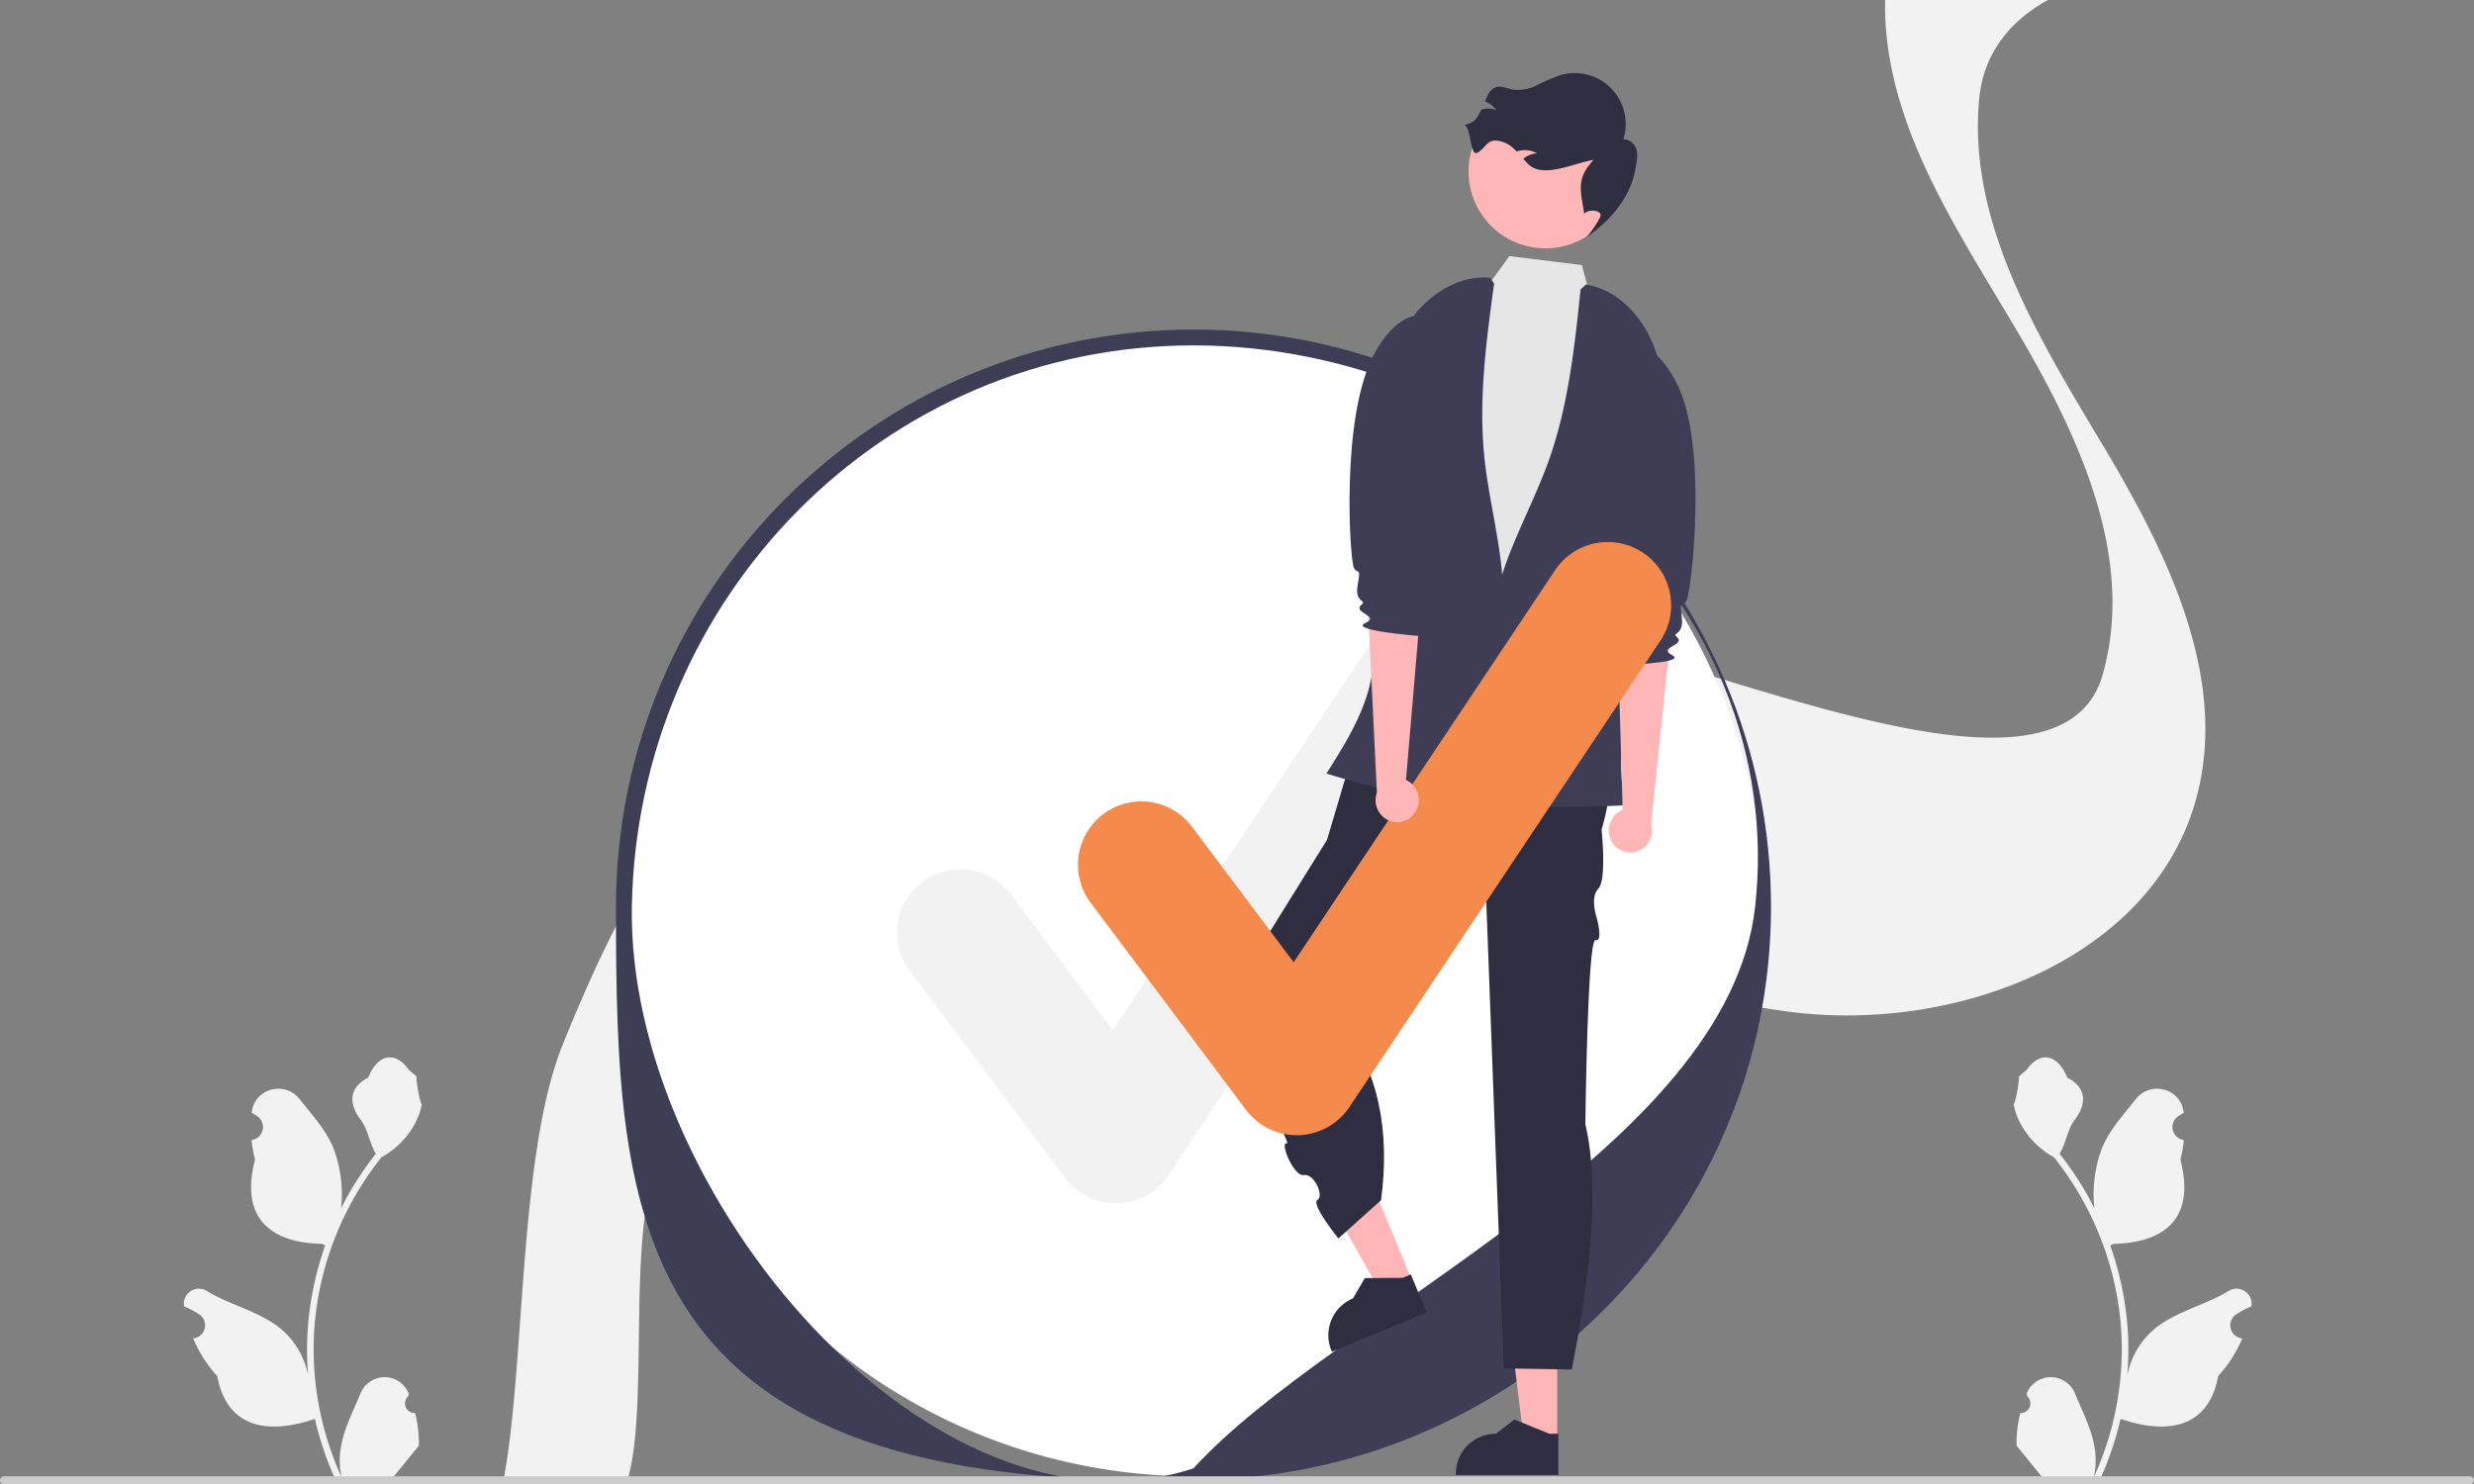 <svg xmlns="http://www.w3.org/2000/svg" data-name="Layer 1" width="717.67" height="430.743"><rect width="100%" height="100%" fill="#808080" stroke="none"/><path d="M120.43 410.02a2.807 2.807 0 0 1-2.035-4.866l.192-.765-.076-.184a7.54 7.54 0 0 0-13.907.052c-2.275 5.478-5.17 10.966-5.883 16.758a22.303 22.303 0 0 0 .391 7.67 89.42 89.42 0 0 1-8.134-37.138 86.307 86.307 0 0 1 .535-9.629q.444-3.93 1.23-7.806a90.456 90.456 0 0 1 17.939-38.337 24.073 24.073 0 0 0 10.012-10.388 18.363 18.363 0 0 0 1.67-5.018c-.488.064-1.838-7.359-1.47-7.814-.68-1.03-1.895-1.543-2.637-2.55-3.69-5.001-8.773-4.128-11.426 2.67-5.669 2.86-5.724 7.605-2.246 12.169 2.213 2.903 2.517 6.832 4.46 9.94-.2.255-.408.503-.608.759a91.04 91.04 0 0 0-9.502 15.054 37.846 37.846 0 0 0-2.26-17.58c-2.163-5.216-6.216-9.61-9.786-14.12-4.288-5.418-13.08-3.054-13.836 3.814l-.021.2q.795.448 1.557.952a3.808 3.808 0 0 1-1.535 6.93l-.078.012a37.89 37.89 0 0 0 .999 5.665c-4.58 17.71 5.307 24.16 19.424 24.45.312.16.615.32.927.471a92.924 92.924 0 0 0-5.002 23.54 88.135 88.135 0 0 0 .064 14.23l-.024-.167a23.29 23.29 0 0 0-7.95-13.448c-6.119-5.026-14.762-6.877-21.363-10.917a4.37 4.37 0 0 0-6.694 4.252l.027.177a25.579 25.579 0 0 1 2.868 1.382q.796.449 1.557.953a3.808 3.808 0 0 1-1.535 6.93l-.078.012-.16.024a37.923 37.923 0 0 0 6.976 10.922c2.864 15.46 15.162 16.927 28.318 12.425h.008a92.898 92.898 0 0 0 6.24 18.218h22.293c.08-.248.152-.504.224-.751a25.33 25.33 0 0 1-6.169-.368c1.654-2.03 3.308-4.075 4.962-6.104a1.386 1.386 0 0 0 .104-.12c.839-1.039 1.686-2.07 2.525-3.108v-.002a37.101 37.101 0 0 0-1.087-9.45ZM586.052 410.02a2.807 2.807 0 0 0 2.034-4.866l-.192-.765.076-.184a7.54 7.54 0 0 1 13.907.052c2.275 5.478 5.17 10.966 5.883 16.758a22.303 22.303 0 0 1-.391 7.67 89.42 89.42 0 0 0 8.134-37.138 86.307 86.307 0 0 0-.535-9.629q-.444-3.93-1.23-7.806a90.456 90.456 0 0 0-17.939-38.337 24.073 24.073 0 0 1-10.012-10.388 18.363 18.363 0 0 1-1.67-5.018c.488.064 1.838-7.359 1.47-7.814.68-1.03 1.895-1.543 2.637-2.55 3.69-5.001 8.773-4.128 11.426 2.67 5.669 2.86 5.724 7.605 2.246 12.169-2.213 2.903-2.517 6.832-4.459 9.94.2.255.408.503.607.759a91.04 91.04 0 0 1 9.503 15.054 37.846 37.846 0 0 1 2.259-17.58c2.163-5.216 6.216-9.61 9.786-14.12 4.288-5.418 13.08-3.054 13.836 3.814l.021.2q-.795.448-1.557.952a3.808 3.808 0 0 0 1.535 6.93l.078.012a37.89 37.89 0 0 1-.999 5.665c4.58 17.71-5.307 24.16-19.424 24.45-.312.16-.615.32-.927.471a92.926 92.926 0 0 1 5.002 23.54 88.137 88.137 0 0 1-.064 14.23l.024-.167a23.29 23.29 0 0 1 7.95-13.448c6.119-5.026 14.763-6.877 21.363-10.917a4.37 4.37 0 0 1 6.694 4.252l-.027.177a25.578 25.578 0 0 0-2.868 1.382q-.796.449-1.557.953a3.808 3.808 0 0 0 1.535 6.93l.078.012.16.024a37.923 37.923 0 0 1-6.976 10.922c-2.863 15.46-15.162 16.927-28.318 12.425h-.008a92.897 92.897 0 0 1-6.24 18.218H586.61c-.08-.248-.152-.504-.224-.751a25.33 25.33 0 0 0 6.169-.368c-1.654-2.03-3.308-4.075-4.962-6.104a1.386 1.386 0 0 1-.104-.12c-.839-1.039-1.686-2.07-2.525-3.108v-.002a37.101 37.101 0 0 1 1.087-9.45ZM146.07 429.424h35.974c6.152-20.716.033-69.675 8.142-89.686 15.559-38.369 35.436-78.853 72.535-97.587 15.84-8 33.11-11.124 50.749-10.954 24.366.23 49.416 6.771 72.35 15.44 9.383 3.538 18.679 7.428 27.938 11.403 34.885 14.99 69.39 31.318 106.906 35.73 47.471 5.581 103.285-15.658 116.25-61.406 9.896-35.025-7.926-71.388-26.616-102.67-18.69-31.28-39.582-64.75-36.17-100.966.013-.122.025-.256.05-.377 1.284-13.009 9.051-22.357 19.9-28.351H546.84c-.624 33.785 18.922 63.607 36.511 93.052 18.69 31.27 36.512 67.644 26.617 102.67-12.966 45.736-120.328-7.877-167.8-13.469-13.405-1.568 7.89 4.012-4.892 0-20.048-6.285-22.27 51.363-41.78 42.902-12.146-5.277-24.304-10.517-36.622-15.173a305.143 305.143 0 0 0-15.583-5.422c-.012 0-.012 0-.024-.012-35.4-11.21-74.113-15.574-106.82.632-.22.11-.453.219-.673.328-37.099 18.723-56.975 59.207-72.534 97.575-12.856 31.72-10.834 92.884-17.17 126.341Z" fill="#f2f2f2"/><circle cx="346.212" cy="263.14" r="165.223" fill="#fff"/><path d="M345.74 429.424C182.27 433.18 178.685 355.516 178.685 263.14c0-92.374 75.153-167.527 167.528-167.527s167.529 75.153 167.529 167.527c0 92.376-75.625 166.284-168 166.284Zm.472-329.202c-89.834 0-161.405 73.098-162.918 162.918-1.407 83.544 87.344 187.795 162.918 162.92 40.529-44.635 155.113-92.71 162.919-162.92 9.927-89.283-73.085-162.918-162.919-162.918Z" fill="#3f3d56"/><path d="M323.673 349.131a18.373 18.373 0 0 1-14.702-7.353l-45.075-60.101a18.378 18.378 0 1 1 29.406-22.053l29.49 39.317 75.74-113.61a18.38 18.38 0 0 1 30.585 20.39l-90.15 135.226a18.387 18.387 0 0 1-14.783 8.178c-.17.003-.341.006-.511.006Z" fill="#f2f2f2"/><path d="M0 429.553a1.186 1.186 0 0 0 1.19 1.19h715.29a1.19 1.19 0 1 0 0-2.38H1.19a1.187 1.187 0 0 0-1.19 1.19Z" fill="#ccc"/><path fill="#ffb6b6" d="M451.72 417.887h-9.674l-4.602-37.317 14.279.001-.003 37.316z"/><path d="m452.061 427.98-29.75-.001v-.377a11.58 11.58 0 0 1 11.58-11.58l5.435-4.122 10.139 4.123h2.597Z" fill="#2f2e41"/><path fill="#ffb6b6" d="m409.66 371.639-8.936 3.706-18.547-32.707 13.19-5.469 14.293 34.47z"/><path d="m413.841 380.831-27.481 11.396-.144-.348a11.58 11.58 0 0 1 6.26-15.132l3.441-5.89 10.946-.075 2.399-.995Z" fill="#2f2e41"/><path d="m462.782 205.61-68.658 7.173-9.184 30.932-31.806 51.114s22.194 37.354 20.11 36.947 2.081 9.776 4.999 9.184 5.95 6.048 3.934 7.229 6.075 11.161 6.075 11.161l12.368-11.1c2.63-19.843-.548-37.503-11.872-52.102l35.433-38.253 6.719-2.788 5.333 141.947 19.727.324c5.443-28.001 8.178-53.203 3.923-71.181 0 0 .611-54.009 2.944-53.418s.356-6.446.356-6.446-2.044-5.992.467-8.478.943-17.107.943-17.107c4.148-13.836 2.899-25.261-1.81-35.139Z" fill="#2f2e41"/><path d="m409.992 91.458 18.98-4.918 8.86-12.22 21.042 2.587 4.479 16.668 14.98 8.695s-8.28 87.571-6.31 92.38 9.03 4.411 3 10.61-6.83 3.702-5.43 10.45 11.6 13.89 0 13.82-81.601-1.072-79.601-9.072 1.968-5.968 4.984-10.984 5.045-2.213 4.03-9.614-.014-12.402-.014-16.402 3.35-40.348 3.35-40.348Z" fill="#e6e6e6"/><circle cx="448.3" cy="49.764" r="22.298" fill="#ffb6b6"/><path d="M424.936 36.269c1.958 1.582 1.51 9.277 3.691 8.023s2.636-3.5 5.148-3.524a8.225 8.225 0 0 1 5.417 2.451c.267.242.522.495.768.746.226-.08.45-.151.684-.21a7.085 7.085 0 0 1 5.196.731 6.952 6.952 0 0 0-3.957 1.596c.48.538.966 1.078 1.477 1.577 4.27 4.185 13.027-.271 18.914-1.277-4.903 5.354-3.937 8.343-2.717 15.5l.005.39c.25-1.65 5.536-1.568 4.665.622a28.15 28.15 0 0 1-4.074 5.989c7.202-4.99 13.016-11.867 14.3-20.174.265-1.747.78-3.53.282-5.232a4.012 4.012 0 0 0-3.832-3.055 14.784 14.784 0 0 0-18.182-18.649 56.5 56.5 0 0 0-6.84 2.952 12.294 12.294 0 0 1-7.243 1.227c-1.547-.32-3.114-1.12-4.63-.667-1.757.527-2.513 2.382-3.217 4.174a7.077 7.077 0 0 1 3.297 2.487 6.925 6.925 0 0 0-4.26-.173.432.432 0 0 0-.076.02c-1.59 2.85-1.683 3.55-4.816 4.476Z" fill="#2f2e41"/><path d="M432.289 80.567c-11.421-.92-21.85 7.815-26.604 18.24s-5.065 22.25-5.296 33.705l-.718 35.609c-.106 5.27-.212 10.54-.474 15.803a77.27 77.27 0 0 1-1.924 15.212c-2.328 9.165-7.45 17.332-12.497 25.329a342.467 342.467 0 0 0 39.356 9.399c6.639-21.471 13.353-43.56 11.721-65.975-.864-11.86-4.054-23.441-5.266-35.272-1.718-16.755.559-33.634 2.83-50.323" fill="#3f3d56"/><path d="M460.011 82.57c11.313 1.819 19.368 12.78 21.511 24.035s-.363 22.817-2.859 34l-7.76 34.76c-1.147 5.144-2.296 10.288-3.29 15.464-.967 5.027 3.081 11.476 3.128 16.595.085 9.456-1.751 17.244 1.253 26.21a342.466 342.466 0 0 1-40.463-.216c-1.35-22.433-2.627-45.484 4.281-66.87 3.656-11.317 9.505-21.809 13.492-33.013 5.647-15.868 7.444-32.804 9.2-49.556" fill="#3f3d56"/><path d="M467.552 244.221a6.48 6.48 0 0 1 2.244-8.756 6.216 6.216 0 0 1 .925-.446l-1.442-49.116 15.626-3.978-5.959 57.222a6.462 6.462 0 0 1-2.83 7.365 6.184 6.184 0 0 1-8.478-2.144q-.044-.073-.086-.147Z" fill="#ffb6b6"/><path d="M466.412 102.191s10.907-9.224 20.086 9.22 4.049 60.577 2.757 62.826-2.08-.884-1.373 5.11c.575 4.875-2.846 4.266-1.619 5.306 3.237 2.743-5.826 3.055-1.172 5.473s-16.178 2.87-16.178 2.87-2.52-1.8-.77-8.586c.983-3.812 3.444-5.206.82-6.97s2.71-7.216 2.714-8.413-8.32-27.363-8.32-27.363Z" fill="#3f3d56"/><path d="M376.152 329.4a18.374 18.374 0 0 1-14.702-7.354l-45.075-60.101a18.378 18.378 0 1 1 29.406-22.054l29.49 39.317 75.741-113.61a18.38 18.38 0 1 1 30.585 20.39l-90.151 135.226a18.387 18.387 0 0 1-14.782 8.18c-.171.002-.341.005-.512.005Z" fill="#f58a4d"/><path d="M410.512 235.69a6.48 6.48 0 0 0-1.756-8.867 6.218 6.218 0 0 0-.9-.497l4.155-48.961-15.382-4.835 2.787 57.464a6.462 6.462 0 0 0 2.418 7.51 6.184 6.184 0 0 0 8.585-1.672q.048-.07.093-.143Z" fill="#ffb6b6"/><path d="M419.514 94.04s-10.38-9.812-20.564 8.096-7.391 60.261-6.225 62.578 2.126-.768 1.088 5.178c-.844 4.836 2.606 4.416 1.323 5.387-3.383 2.56 5.649 3.373.868 5.53s15.995 3.759 15.995 3.759 2.615-1.658 1.243-8.53c-.771-3.86-3.151-5.388-.433-7.004s-2.308-7.355-2.246-8.55 9.82-26.862 9.82-26.862Z" fill="#3f3d56"/></svg>